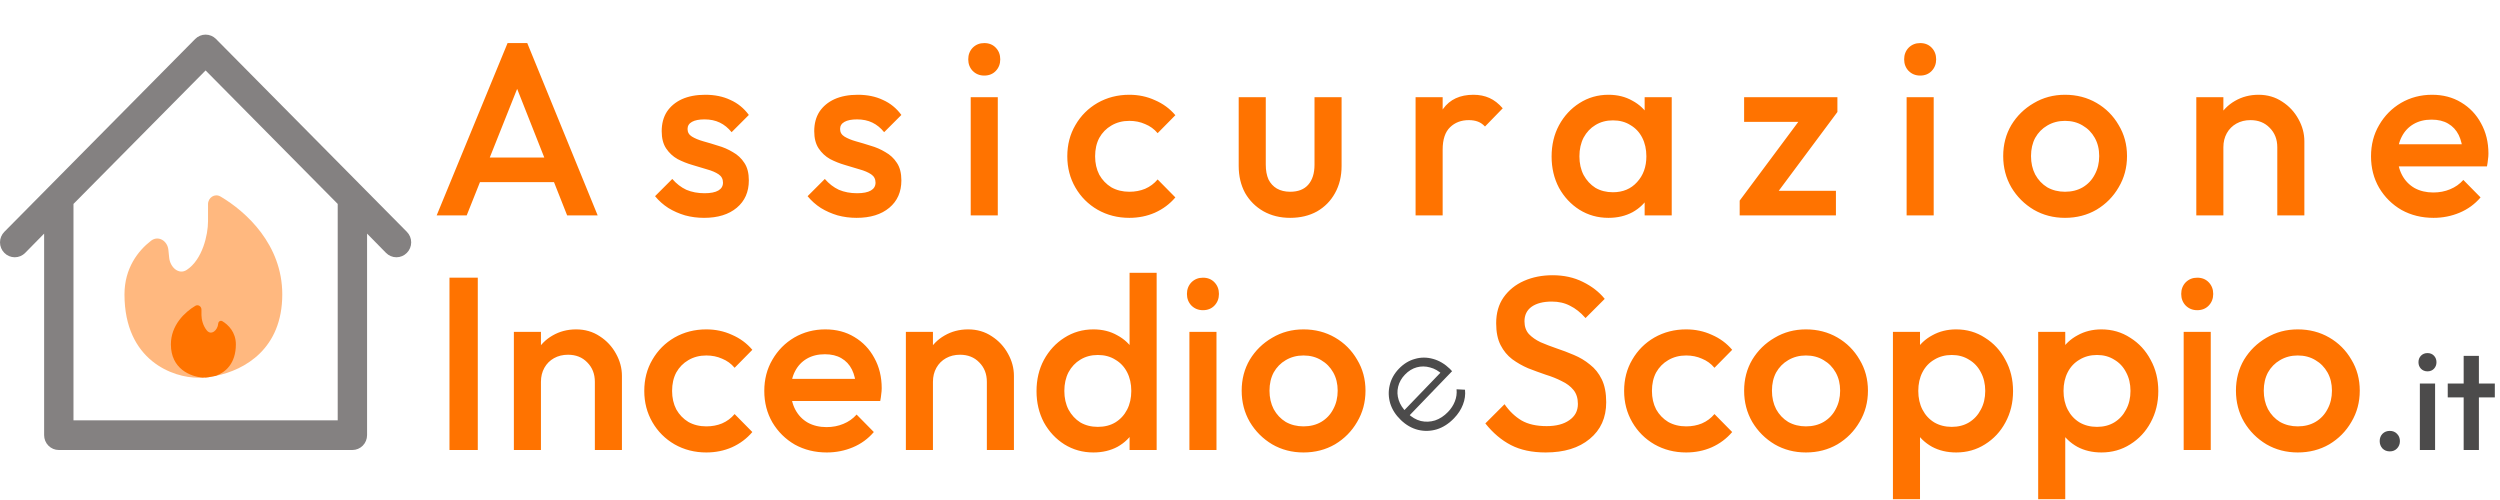 <?xml version="1.0" encoding="UTF-8"?> <svg xmlns="http://www.w3.org/2000/svg" width="650" height="130" viewBox="0 0 650 130" fill="none"><path d="M113.536 56L131.968 11.2H137.088L155.392 56H147.456L133.12 19.712H135.808L121.344 56H113.536ZM122.624 47.36V40.96H146.368V47.36H122.624ZM183.05 56.64C181.343 56.64 179.7 56.427 178.122 56C176.543 55.531 175.092 54.891 173.77 54.08C172.447 53.227 171.295 52.203 170.313 51.008L174.793 46.528C175.86 47.765 177.076 48.704 178.442 49.344C179.85 49.941 181.428 50.24 183.178 50.24C184.756 50.24 185.951 50.005 186.762 49.536C187.572 49.067 187.978 48.384 187.978 47.488C187.978 46.549 187.594 45.824 186.826 45.312C186.058 44.8 185.055 44.373 183.818 44.032C182.623 43.648 181.343 43.264 179.977 42.88C178.655 42.496 177.375 41.984 176.138 41.344C174.943 40.661 173.962 39.744 173.194 38.592C172.426 37.44 172.042 35.947 172.042 34.112C172.042 32.149 172.49 30.464 173.385 29.056C174.324 27.648 175.626 26.56 177.29 25.792C178.996 25.024 181.023 24.64 183.37 24.64C185.844 24.64 188.02 25.088 189.898 25.984C191.818 26.837 193.418 28.139 194.698 29.888L190.218 34.368C189.322 33.259 188.298 32.427 187.146 31.872C185.994 31.317 184.671 31.04 183.178 31.04C181.77 31.04 180.682 31.253 179.914 31.68C179.146 32.107 178.762 32.725 178.762 33.536C178.762 34.389 179.146 35.051 179.914 35.52C180.682 35.989 181.663 36.395 182.858 36.736C184.095 37.077 185.375 37.461 186.698 37.888C188.063 38.272 189.343 38.827 190.538 39.552C191.775 40.235 192.778 41.173 193.546 42.368C194.314 43.52 194.698 45.035 194.698 46.912C194.698 49.899 193.652 52.267 191.562 54.016C189.471 55.765 186.634 56.64 183.05 56.64ZM222.71 56.64C221.003 56.64 219.36 56.427 217.781 56C216.203 55.531 214.752 54.891 213.43 54.08C212.107 53.227 210.955 52.203 209.973 51.008L214.453 46.528C215.52 47.765 216.736 48.704 218.102 49.344C219.51 49.941 221.088 50.24 222.838 50.24C224.416 50.24 225.611 50.005 226.422 49.536C227.232 49.067 227.638 48.384 227.638 47.488C227.638 46.549 227.254 45.824 226.486 45.312C225.718 44.8 224.715 44.373 223.477 44.032C222.283 43.648 221.003 43.264 219.637 42.88C218.315 42.496 217.035 41.984 215.798 41.344C214.603 40.661 213.621 39.744 212.853 38.592C212.085 37.44 211.701 35.947 211.701 34.112C211.701 32.149 212.149 30.464 213.045 29.056C213.984 27.648 215.285 26.56 216.95 25.792C218.656 25.024 220.683 24.64 223.03 24.64C225.504 24.64 227.68 25.088 229.558 25.984C231.478 26.837 233.078 28.139 234.358 29.888L229.878 34.368C228.982 33.259 227.958 32.427 226.806 31.872C225.654 31.317 224.331 31.04 222.838 31.04C221.43 31.04 220.342 31.253 219.574 31.68C218.806 32.107 218.422 32.725 218.422 33.536C218.422 34.389 218.806 35.051 219.574 35.52C220.342 35.989 221.323 36.395 222.517 36.736C223.755 37.077 225.035 37.461 226.358 37.888C227.723 38.272 229.003 38.827 230.198 39.552C231.435 40.235 232.438 41.173 233.206 42.368C233.974 43.52 234.358 45.035 234.358 46.912C234.358 49.899 233.312 52.267 231.222 54.016C229.131 55.765 226.294 56.64 222.71 56.64ZM252.385 56V25.28H259.425V56H252.385ZM255.905 19.648C254.711 19.648 253.708 19.243 252.897 18.432C252.129 17.621 251.745 16.619 251.745 15.424C251.745 14.229 252.129 13.227 252.897 12.416C253.708 11.605 254.711 11.2 255.905 11.2C257.143 11.2 258.145 11.605 258.913 12.416C259.681 13.227 260.065 14.229 260.065 15.424C260.065 16.619 259.681 17.621 258.913 18.432C258.145 19.243 257.143 19.648 255.905 19.648ZM293.625 56.64C290.596 56.64 287.844 55.936 285.37 54.528C282.937 53.12 281.017 51.2 279.609 48.768C278.201 46.336 277.497 43.627 277.497 40.64C277.497 37.611 278.201 34.901 279.609 32.512C281.017 30.08 282.937 28.16 285.37 26.752C287.844 25.344 290.596 24.64 293.625 24.64C296.015 24.64 298.234 25.109 300.281 26.048C302.372 26.944 304.143 28.245 305.594 29.952L300.986 34.624C300.09 33.557 299.002 32.768 297.722 32.256C296.484 31.701 295.119 31.424 293.625 31.424C291.876 31.424 290.319 31.829 288.953 32.64C287.631 33.408 286.585 34.475 285.818 35.84C285.092 37.205 284.729 38.805 284.729 40.64C284.729 42.432 285.092 44.032 285.818 45.44C286.585 46.805 287.631 47.893 288.953 48.704C290.319 49.472 291.876 49.856 293.625 49.856C295.119 49.856 296.484 49.6 297.722 49.088C299.002 48.533 300.09 47.723 300.986 46.656L305.594 51.328C304.143 53.035 302.372 54.357 300.281 55.296C298.234 56.192 296.015 56.64 293.625 56.64ZM335.437 56.64C332.834 56.64 330.509 56.064 328.461 54.912C326.456 53.76 324.877 52.181 323.725 50.176C322.616 48.128 322.061 45.781 322.061 43.136V25.28H329.101V42.816C329.101 44.309 329.336 45.589 329.805 46.656C330.317 47.68 331.042 48.469 331.981 49.024C332.962 49.579 334.114 49.856 335.437 49.856C337.485 49.856 339.042 49.259 340.109 48.064C341.218 46.827 341.773 45.077 341.773 42.816V25.28H348.813V43.136C348.813 45.824 348.237 48.192 347.085 50.24C345.976 52.245 344.418 53.824 342.413 54.976C340.408 56.085 338.082 56.64 335.437 56.64ZM368.051 56V25.28H375.091V56H368.051ZM375.091 38.912L372.659 37.696C372.659 33.813 373.513 30.677 375.219 28.288C376.969 25.856 379.593 24.64 383.091 24.64C384.627 24.64 386.014 24.917 387.251 25.472C388.489 26.027 389.641 26.923 390.707 28.16L386.099 32.896C385.545 32.299 384.926 31.872 384.243 31.616C383.561 31.36 382.771 31.232 381.875 31.232C379.913 31.232 378.291 31.851 377.011 33.088C375.731 34.325 375.091 36.267 375.091 38.912ZM418.2 56.64C415.427 56.64 412.91 55.936 410.648 54.528C408.43 53.12 406.659 51.221 405.336 48.832C404.056 46.4 403.416 43.691 403.416 40.704C403.416 37.675 404.056 34.965 405.336 32.576C406.659 30.144 408.43 28.224 410.648 26.816C412.91 25.365 415.427 24.64 418.2 24.64C420.547 24.64 422.616 25.152 424.408 26.176C426.243 27.157 427.694 28.523 428.76 30.272C429.827 32.021 430.36 34.005 430.36 36.224V45.056C430.36 47.275 429.827 49.259 428.76 51.008C427.736 52.757 426.307 54.144 424.472 55.168C422.638 56.149 420.547 56.64 418.2 56.64ZM419.352 49.984C421.955 49.984 424.046 49.109 425.624 47.36C427.246 45.611 428.056 43.371 428.056 40.64C428.056 38.805 427.694 37.184 426.968 35.776C426.243 34.368 425.219 33.28 423.896 32.512C422.616 31.701 421.102 31.296 419.352 31.296C417.646 31.296 416.131 31.701 414.808 32.512C413.528 33.28 412.504 34.368 411.736 35.776C411.011 37.184 410.648 38.805 410.648 40.64C410.648 42.475 411.011 44.096 411.736 45.504C412.504 46.912 413.528 48.021 414.808 48.832C416.131 49.6 417.646 49.984 419.352 49.984ZM427.608 56V47.744L428.824 40.256L427.608 32.832V25.28H434.648V56H427.608ZM452.317 52.16L469.469 29.12H477.726L460.573 52.16H452.317ZM452.317 56V52.16L458.717 49.6H477.341V56H452.317ZM453.469 31.68V25.28H477.726V29.12L471.326 31.68H453.469ZM495.721 56V25.28H502.761V56H495.721ZM499.241 19.648C498.046 19.648 497.043 19.243 496.233 18.432C495.465 17.621 495.081 16.619 495.081 15.424C495.081 14.229 495.465 13.227 496.233 12.416C497.043 11.605 498.046 11.2 499.241 11.2C500.478 11.2 501.481 11.605 502.249 12.416C503.017 13.227 503.401 14.229 503.401 15.424C503.401 16.619 503.017 17.621 502.249 18.432C501.481 19.243 500.478 19.648 499.241 19.648ZM536.897 56.64C533.91 56.64 531.201 55.936 528.769 54.528C526.337 53.077 524.395 51.136 522.945 48.704C521.537 46.272 520.833 43.563 520.833 40.576C520.833 37.589 521.537 34.901 522.945 32.512C524.395 30.123 526.337 28.224 528.769 26.816C531.201 25.365 533.91 24.64 536.897 24.64C539.926 24.64 542.657 25.344 545.089 26.752C547.521 28.16 549.441 30.08 550.849 32.512C552.299 34.901 553.025 37.589 553.025 40.576C553.025 43.563 552.299 46.272 550.849 48.704C549.441 51.136 547.521 53.077 545.089 54.528C542.657 55.936 539.926 56.64 536.897 56.64ZM536.897 49.856C538.646 49.856 540.182 49.472 541.505 48.704C542.87 47.893 543.915 46.784 544.641 45.376C545.409 43.968 545.793 42.368 545.793 40.576C545.793 38.784 545.409 37.205 544.641 35.84C543.873 34.475 542.827 33.408 541.505 32.64C540.182 31.829 538.646 31.424 536.897 31.424C535.19 31.424 533.654 31.829 532.289 32.64C530.966 33.408 529.921 34.475 529.153 35.84C528.427 37.205 528.065 38.784 528.065 40.576C528.065 42.368 528.427 43.968 529.153 45.376C529.921 46.784 530.966 47.893 532.289 48.704C533.654 49.472 535.19 49.856 536.897 49.856ZM592.095 56V38.272C592.095 36.224 591.434 34.539 590.111 33.216C588.831 31.893 587.167 31.232 585.119 31.232C583.754 31.232 582.538 31.531 581.471 32.128C580.404 32.725 579.572 33.557 578.975 34.624C578.378 35.691 578.079 36.907 578.079 38.272L575.327 36.736C575.327 34.389 575.839 32.32 576.863 30.528C577.887 28.693 579.295 27.264 581.087 26.24C582.922 25.173 584.97 24.64 587.231 24.64C589.535 24.64 591.583 25.237 593.375 26.432C595.167 27.584 596.575 29.099 597.599 30.976C598.623 32.811 599.135 34.731 599.135 36.736V56H592.095ZM571.039 56V25.28H578.079V56H571.039ZM632.721 56.64C629.649 56.64 626.876 55.957 624.401 54.592C621.969 53.184 620.028 51.264 618.577 48.832C617.169 46.4 616.465 43.669 616.465 40.64C616.465 37.611 617.169 34.901 618.577 32.512C619.985 30.08 621.884 28.16 624.273 26.752C626.705 25.344 629.393 24.64 632.337 24.64C635.196 24.64 637.713 25.301 639.889 26.624C642.108 27.947 643.836 29.76 645.073 32.064C646.353 34.368 646.993 36.992 646.993 39.936C646.993 40.448 646.95 40.981 646.865 41.536C646.822 42.048 646.737 42.624 646.609 43.264H621.393V37.504H642.961L640.337 39.808C640.252 37.931 639.889 36.352 639.249 35.072C638.609 33.792 637.692 32.811 636.497 32.128C635.345 31.445 633.916 31.104 632.209 31.104C630.417 31.104 628.86 31.488 627.537 32.256C626.214 33.024 625.19 34.112 624.465 35.52C623.74 36.885 623.377 38.528 623.377 40.448C623.377 42.368 623.761 44.053 624.529 45.504C625.297 46.955 626.385 48.085 627.793 48.896C629.201 49.664 630.822 50.048 632.657 50.048C634.236 50.048 635.686 49.771 637.009 49.216C638.374 48.661 639.526 47.851 640.465 46.784L644.945 51.328C643.452 53.077 641.638 54.4 639.505 55.296C637.372 56.192 635.11 56.64 632.721 56.64ZM116.864 117V72.2H124.224V117H116.864ZM154.663 117V99.272C154.663 97.224 154.001 95.539 152.679 94.216C151.399 92.893 149.735 92.232 147.687 92.232C146.321 92.232 145.105 92.531 144.038 93.128C142.972 93.725 142.14 94.557 141.542 95.624C140.945 96.691 140.646 97.907 140.646 99.272L137.894 97.736C137.894 95.389 138.406 93.32 139.431 91.528C140.455 89.693 141.863 88.264 143.655 87.24C145.489 86.173 147.537 85.64 149.799 85.64C152.103 85.64 154.151 86.237 155.943 87.432C157.735 88.584 159.143 90.099 160.167 91.976C161.19 93.811 161.702 95.731 161.702 97.736V117H154.663ZM133.606 117V86.28H140.646V117H133.606ZM183.64 117.64C180.611 117.64 177.859 116.936 175.384 115.528C172.952 114.12 171.032 112.2 169.624 109.768C168.216 107.336 167.512 104.627 167.512 101.64C167.512 98.611 168.216 95.901 169.624 93.512C171.032 91.08 172.952 89.16 175.384 87.752C177.859 86.344 180.611 85.64 183.64 85.64C186.03 85.64 188.249 86.109 190.296 87.048C192.387 87.944 194.158 89.245 195.608 90.952L191 95.624C190.104 94.557 189.016 93.768 187.736 93.256C186.499 92.701 185.134 92.424 183.64 92.424C181.891 92.424 180.334 92.829 178.968 93.64C177.646 94.408 176.6 95.475 175.832 96.84C175.107 98.205 174.744 99.805 174.744 101.64C174.744 103.432 175.107 105.032 175.832 106.44C176.6 107.805 177.646 108.893 178.968 109.704C180.334 110.472 181.891 110.856 183.64 110.856C185.134 110.856 186.499 110.6 187.736 110.088C189.016 109.533 190.104 108.723 191 107.656L195.608 112.328C194.158 114.035 192.387 115.357 190.296 116.296C188.249 117.192 186.03 117.64 183.64 117.64ZM214.971 117.64C211.899 117.64 209.126 116.957 206.651 115.592C204.219 114.184 202.278 112.264 200.827 109.832C199.419 107.4 198.715 104.669 198.715 101.64C198.715 98.611 199.419 95.901 200.827 93.512C202.235 91.08 204.134 89.16 206.523 87.752C208.955 86.344 211.643 85.64 214.587 85.64C217.446 85.64 219.963 86.301 222.139 87.624C224.358 88.947 226.086 90.76 227.323 93.064C228.603 95.368 229.243 97.992 229.243 100.936C229.243 101.448 229.2 101.981 229.115 102.536C229.072 103.048 228.987 103.624 228.859 104.264H203.643V98.504H225.211L222.587 100.808C222.502 98.931 222.139 97.352 221.499 96.072C220.859 94.792 219.942 93.811 218.747 93.128C217.595 92.445 216.166 92.104 214.459 92.104C212.667 92.104 211.11 92.488 209.787 93.256C208.464 94.024 207.44 95.112 206.715 96.52C205.99 97.885 205.627 99.528 205.627 101.448C205.627 103.368 206.011 105.053 206.779 106.504C207.547 107.955 208.635 109.085 210.043 109.896C211.451 110.664 213.072 111.048 214.907 111.048C216.486 111.048 217.936 110.771 219.259 110.216C220.624 109.661 221.776 108.851 222.715 107.784L227.195 112.328C225.702 114.077 223.888 115.4 221.755 116.296C219.622 117.192 217.36 117.64 214.971 117.64ZM256.582 117V99.272C256.582 97.224 255.921 95.539 254.598 94.216C253.318 92.893 251.654 92.232 249.606 92.232C248.241 92.232 247.025 92.531 245.958 93.128C244.892 93.725 244.06 94.557 243.462 95.624C242.865 96.691 242.566 97.907 242.566 99.272L239.814 97.736C239.814 95.389 240.326 93.32 241.35 91.528C242.374 89.693 243.782 88.264 245.574 87.24C247.409 86.173 249.457 85.64 251.718 85.64C254.022 85.64 256.07 86.237 257.862 87.432C259.654 88.584 261.062 90.099 262.086 91.976C263.11 93.811 263.622 95.731 263.622 97.736V117H256.582ZM235.526 117V86.28H242.566V117H235.526ZM284.28 117.64C281.507 117.64 278.99 116.936 276.728 115.528C274.51 114.12 272.739 112.221 271.416 109.832C270.136 107.4 269.496 104.691 269.496 101.704C269.496 98.675 270.136 95.965 271.416 93.576C272.739 91.144 274.51 89.224 276.728 87.816C278.99 86.365 281.507 85.64 284.28 85.64C286.627 85.64 288.696 86.152 290.488 87.176C292.323 88.157 293.774 89.523 294.84 91.272C295.907 93.021 296.44 95.005 296.44 97.224V106.056C296.44 108.275 295.907 110.259 294.84 112.008C293.816 113.757 292.387 115.144 290.552 116.168C288.718 117.149 286.627 117.64 284.28 117.64ZM285.432 110.984C287.182 110.984 288.696 110.6 289.976 109.832C291.299 109.021 292.323 107.912 293.048 106.504C293.774 105.096 294.136 103.475 294.136 101.64C294.136 99.805 293.774 98.184 293.048 96.776C292.323 95.368 291.299 94.28 289.976 93.512C288.696 92.701 287.182 92.296 285.432 92.296C283.726 92.296 282.211 92.701 280.888 93.512C279.608 94.28 278.584 95.368 277.816 96.776C277.091 98.184 276.728 99.805 276.728 101.64C276.728 103.475 277.091 105.096 277.816 106.504C278.584 107.912 279.608 109.021 280.888 109.832C282.211 110.6 283.726 110.984 285.432 110.984ZM300.729 117H293.688V108.744L294.904 101.256L293.688 93.832V70.92H300.729V117ZM309.245 117V86.28H316.285V117H309.245ZM312.765 80.648C311.571 80.648 310.568 80.243 309.757 79.432C308.989 78.621 308.605 77.619 308.605 76.424C308.605 75.229 308.989 74.227 309.757 73.416C310.568 72.605 311.571 72.2 312.765 72.2C314.003 72.2 315.005 72.605 315.773 73.416C316.541 74.227 316.925 75.229 316.925 76.424C316.925 77.619 316.541 78.621 315.773 79.432C315.005 80.243 314.003 80.648 312.765 80.648ZM338.901 117.64C335.915 117.64 333.205 116.936 330.773 115.528C328.341 114.077 326.4 112.136 324.949 109.704C323.541 107.272 322.837 104.563 322.837 101.576C322.837 98.589 323.541 95.901 324.949 93.512C326.4 91.123 328.341 89.224 330.773 87.816C333.205 86.365 335.915 85.64 338.901 85.64C341.931 85.64 344.661 86.344 347.093 87.752C349.525 89.16 351.445 91.08 352.853 93.512C354.304 95.901 355.029 98.589 355.029 101.576C355.029 104.563 354.304 107.272 352.853 109.704C351.445 112.136 349.525 114.077 347.093 115.528C344.661 116.936 341.931 117.64 338.901 117.64ZM338.901 110.856C340.651 110.856 342.187 110.472 343.509 109.704C344.875 108.893 345.92 107.784 346.645 106.376C347.413 104.968 347.797 103.368 347.797 101.576C347.797 99.784 347.413 98.205 346.645 96.84C345.877 95.475 344.832 94.408 343.509 93.64C342.187 92.829 340.651 92.424 338.901 92.424C337.195 92.424 335.659 92.829 334.293 93.64C332.971 94.408 331.925 95.475 331.157 96.84C330.432 98.205 330.069 99.784 330.069 101.576C330.069 103.368 330.432 104.968 331.157 106.376C331.925 107.784 332.971 108.893 334.293 109.704C335.659 110.472 337.195 110.856 338.901 110.856ZM401.869 117.64C398.328 117.64 395.32 117 392.845 115.72C390.37 114.44 388.152 112.563 386.189 110.088L391.181 105.096C392.418 106.888 393.89 108.296 395.597 109.32C397.304 110.301 399.48 110.792 402.125 110.792C404.6 110.792 406.562 110.28 408.013 109.256C409.506 108.232 410.253 106.824 410.253 105.032C410.253 103.539 409.869 102.323 409.101 101.384C408.333 100.445 407.309 99.677 406.029 99.08C404.792 98.44 403.405 97.885 401.869 97.416C400.376 96.904 398.861 96.349 397.325 95.752C395.832 95.112 394.445 94.323 393.165 93.384C391.928 92.445 390.925 91.229 390.157 89.736C389.389 88.243 389.005 86.344 389.005 84.04C389.005 81.395 389.645 79.155 390.925 77.32C392.248 75.443 394.018 74.013 396.237 73.032C398.456 72.051 400.93 71.56 403.661 71.56C406.605 71.56 409.229 72.136 411.533 73.288C413.88 74.44 415.778 75.912 417.229 77.704L412.237 82.696C410.957 81.245 409.613 80.179 408.205 79.496C406.84 78.771 405.261 78.408 403.469 78.408C401.25 78.408 399.501 78.856 398.221 79.752C396.984 80.648 396.365 81.907 396.365 83.528C396.365 84.893 396.749 86.003 397.517 86.856C398.285 87.667 399.288 88.371 400.525 88.968C401.805 89.523 403.192 90.056 404.685 90.568C406.221 91.08 407.736 91.656 409.229 92.296C410.765 92.936 412.152 93.768 413.389 94.792C414.669 95.773 415.693 97.053 416.461 98.632C417.229 100.211 417.613 102.195 417.613 104.584C417.613 108.595 416.184 111.773 413.325 114.12C410.509 116.467 406.69 117.64 401.869 117.64ZM438.401 117.64C435.371 117.64 432.619 116.936 430.145 115.528C427.713 114.12 425.793 112.2 424.385 109.768C422.977 107.336 422.273 104.627 422.273 101.64C422.273 98.611 422.977 95.901 424.385 93.512C425.793 91.08 427.713 89.16 430.145 87.752C432.619 86.344 435.371 85.64 438.401 85.64C440.79 85.64 443.009 86.109 445.057 87.048C447.147 87.944 448.918 89.245 450.369 90.952L445.761 95.624C444.865 94.557 443.777 93.768 442.497 93.256C441.259 92.701 439.894 92.424 438.401 92.424C436.651 92.424 435.094 92.829 433.729 93.64C432.406 94.408 431.361 95.475 430.593 96.84C429.867 98.205 429.505 99.805 429.505 101.64C429.505 103.432 429.867 105.032 430.593 106.44C431.361 107.805 432.406 108.893 433.729 109.704C435.094 110.472 436.651 110.856 438.401 110.856C439.894 110.856 441.259 110.6 442.497 110.088C443.777 109.533 444.865 108.723 445.761 107.656L450.369 112.328C448.918 114.035 447.147 115.357 445.057 116.296C443.009 117.192 440.79 117.64 438.401 117.64ZM469.539 117.64C466.552 117.64 463.843 116.936 461.411 115.528C458.979 114.077 457.038 112.136 455.587 109.704C454.179 107.272 453.475 104.563 453.475 101.576C453.475 98.589 454.179 95.901 455.587 93.512C457.038 91.123 458.979 89.224 461.411 87.816C463.843 86.365 466.552 85.64 469.539 85.64C472.568 85.64 475.299 86.344 477.731 87.752C480.163 89.16 482.083 91.08 483.491 93.512C484.942 95.901 485.667 98.589 485.667 101.576C485.667 104.563 484.942 107.272 483.491 109.704C482.083 112.136 480.163 114.077 477.731 115.528C475.299 116.936 472.568 117.64 469.539 117.64ZM469.539 110.856C471.288 110.856 472.824 110.472 474.147 109.704C475.512 108.893 476.558 107.784 477.283 106.376C478.051 104.968 478.435 103.368 478.435 101.576C478.435 99.784 478.051 98.205 477.283 96.84C476.515 95.475 475.47 94.408 474.147 93.64C472.824 92.829 471.288 92.424 469.539 92.424C467.832 92.424 466.296 92.829 464.931 93.64C463.608 94.408 462.563 95.475 461.795 96.84C461.07 98.205 460.707 99.784 460.707 101.576C460.707 103.368 461.07 104.968 461.795 106.376C462.563 107.784 463.608 108.893 464.931 109.704C466.296 110.472 467.832 110.856 469.539 110.856ZM508.61 117.64C506.263 117.64 504.172 117.149 502.338 116.168C500.503 115.144 499.052 113.757 497.986 112.008C496.962 110.259 496.45 108.275 496.45 106.056V97.224C496.45 95.005 496.983 93.021 498.05 91.272C499.116 89.523 500.567 88.157 502.402 87.176C504.236 86.152 506.306 85.64 508.61 85.64C511.383 85.64 513.879 86.365 516.098 87.816C518.359 89.224 520.13 91.144 521.41 93.576C522.732 95.965 523.394 98.675 523.394 101.704C523.394 104.691 522.732 107.4 521.41 109.832C520.13 112.221 518.359 114.12 516.098 115.528C513.879 116.936 511.383 117.64 508.61 117.64ZM492.162 129.8V86.28H499.202V94.536L497.986 102.024L499.202 109.448V129.8H492.162ZM507.458 110.984C509.164 110.984 510.658 110.6 511.938 109.832C513.26 109.021 514.284 107.912 515.01 106.504C515.778 105.096 516.162 103.475 516.162 101.64C516.162 99.805 515.778 98.184 515.01 96.776C514.284 95.368 513.26 94.28 511.938 93.512C510.658 92.701 509.164 92.296 507.458 92.296C505.751 92.296 504.236 92.701 502.914 93.512C501.591 94.28 500.567 95.368 499.842 96.776C499.116 98.184 498.754 99.805 498.754 101.64C498.754 103.475 499.116 105.096 499.842 106.504C500.567 107.912 501.591 109.021 502.914 109.832C504.236 110.6 505.751 110.984 507.458 110.984ZM546.374 117.64C544.028 117.64 541.937 117.149 540.102 116.168C538.268 115.144 536.817 113.757 535.75 112.008C534.726 110.259 534.214 108.275 534.214 106.056V97.224C534.214 95.005 534.748 93.021 535.814 91.272C536.881 89.523 538.332 88.157 540.166 87.176C542.001 86.152 544.07 85.64 546.374 85.64C549.148 85.64 551.644 86.365 553.862 87.816C556.124 89.224 557.894 91.144 559.174 93.576C560.497 95.965 561.158 98.675 561.158 101.704C561.158 104.691 560.497 107.4 559.174 109.832C557.894 112.221 556.124 114.12 553.862 115.528C551.644 116.936 549.148 117.64 546.374 117.64ZM529.926 129.8V86.28H536.966V94.536L535.75 102.024L536.966 109.448V129.8H529.926ZM545.222 110.984C546.929 110.984 548.422 110.6 549.702 109.832C551.025 109.021 552.049 107.912 552.774 106.504C553.542 105.096 553.926 103.475 553.926 101.64C553.926 99.805 553.542 98.184 552.774 96.776C552.049 95.368 551.025 94.28 549.702 93.512C548.422 92.701 546.929 92.296 545.222 92.296C543.516 92.296 542.001 92.701 540.678 93.512C539.356 94.28 538.332 95.368 537.606 96.776C536.881 98.184 536.518 99.805 536.518 101.64C536.518 103.475 536.881 105.096 537.606 106.504C538.332 107.912 539.356 109.021 540.678 109.832C542.001 110.6 543.516 110.984 545.222 110.984ZM567.756 117V86.28H574.796V117H567.756ZM571.276 80.648C570.081 80.648 569.078 80.243 568.268 79.432C567.5 78.621 567.116 77.619 567.116 76.424C567.116 75.229 567.5 74.227 568.268 73.416C569.078 72.605 570.081 72.2 571.276 72.2C572.513 72.2 573.516 72.605 574.284 73.416C575.052 74.227 575.436 75.229 575.436 76.424C575.436 77.619 575.052 78.621 574.284 79.432C573.516 80.243 572.513 80.648 571.276 80.648ZM597.411 117.64C594.425 117.64 591.715 116.936 589.283 115.528C586.851 114.077 584.91 112.136 583.459 109.704C582.051 107.272 581.347 104.563 581.347 101.576C581.347 98.589 582.051 95.901 583.459 93.512C584.91 91.123 586.851 89.224 589.283 87.816C591.715 86.365 594.425 85.64 597.411 85.64C600.441 85.64 603.171 86.344 605.603 87.752C608.035 89.16 609.955 91.08 611.363 93.512C612.814 95.901 613.539 98.589 613.539 101.576C613.539 104.563 612.814 107.272 611.363 109.704C609.955 112.136 608.035 114.077 605.603 115.528C603.171 116.936 600.441 117.64 597.411 117.64ZM597.411 110.856C599.161 110.856 600.697 110.472 602.019 109.704C603.385 108.893 604.43 107.784 605.155 106.376C605.923 104.968 606.307 103.368 606.307 101.576C606.307 99.784 605.923 98.205 605.155 96.84C604.387 95.475 603.342 94.408 602.019 93.64C600.697 92.829 599.161 92.424 597.411 92.424C595.705 92.424 594.169 92.829 592.803 93.64C591.481 94.408 590.435 95.475 589.667 96.84C588.942 98.205 588.579 99.784 588.579 101.576C588.579 103.368 588.942 104.968 589.667 106.376C590.435 107.784 591.481 108.893 592.803 109.704C594.169 110.472 595.705 110.856 597.411 110.856Z" fill="#FF7300"></path><path d="M621.35 117.36C620.582 117.36 619.946 117.108 619.442 116.604C618.962 116.076 618.722 115.44 618.722 114.696C618.722 113.928 618.962 113.292 619.442 112.788C619.946 112.284 620.582 112.032 621.35 112.032C622.118 112.032 622.742 112.284 623.222 112.788C623.726 113.292 623.978 113.928 623.978 114.696C623.978 115.44 623.726 116.076 623.222 116.604C622.742 117.108 622.118 117.36 621.35 117.36ZM629.163 117V99.72H633.123V117H629.163ZM631.143 96.552C630.471 96.552 629.907 96.324 629.451 95.868C629.019 95.412 628.803 94.848 628.803 94.176C628.803 93.504 629.019 92.94 629.451 92.484C629.907 92.028 630.471 91.8 631.143 91.8C631.839 91.8 632.403 92.028 632.835 92.484C633.267 92.94 633.483 93.504 633.483 94.176C633.483 94.848 633.267 95.412 632.835 95.868C632.403 96.324 631.839 96.552 631.143 96.552ZM640.553 117V92.52H644.513V117H640.553ZM636.413 103.32V99.72H648.653V103.32H636.413Z" fill="#4C4B4B"></path><path d="M378.06 108.737C376.695 110.155 375.202 111.117 373.582 111.623C371.945 112.112 370.317 112.16 368.697 111.766C367.06 111.355 365.567 110.501 364.218 109.202C362.87 107.904 361.952 106.47 361.464 104.901C360.992 103.314 360.946 101.736 361.323 100.168C361.7 98.565 362.497 97.133 363.712 95.871C364.944 94.591 366.328 93.742 367.865 93.323C369.401 92.869 370.971 92.865 372.575 93.31C374.161 93.738 375.637 94.61 377.003 95.925C377.09 96.008 377.176 96.109 377.263 96.226C377.35 96.309 377.445 96.401 377.549 96.501L366.137 108.351L364.763 107.028L375.225 96.162L375.071 97.413C374.085 96.464 373.004 95.84 371.827 95.539C370.65 95.205 369.495 95.193 368.364 95.503C367.233 95.813 366.209 96.443 365.294 97.394C364.395 98.328 363.803 99.374 363.52 100.534C363.236 101.693 363.284 102.855 363.662 104.019C364.04 105.183 364.731 106.248 365.734 107.213L366.019 107.488C367.056 108.487 368.189 109.144 369.417 109.461C370.644 109.743 371.874 109.694 373.106 109.315C374.337 108.901 375.461 108.167 376.476 107.112C377.275 106.283 377.869 105.372 378.258 104.38C378.663 103.371 378.813 102.316 378.707 101.214L380.899 101.326C381.042 102.63 380.863 103.923 380.361 105.206C379.876 106.471 379.109 107.648 378.06 108.737Z" fill="#4C4B4B"></path><path d="M105.781 60.273L94.331 48.704L56.165 10.141C55.81 9.779 55.388 9.492 54.923 9.297C54.458 9.101 53.959 9 53.455 9C52.951 9 52.452 9.101 51.987 9.297C51.522 9.492 51.1 9.779 50.745 10.141L12.579 48.704L1.129 60.273C0.771 60.632 0.487 61.058 0.294 61.528C0.1 61.998 0 62.502 0 63.011C0 63.52 0.1 64.024 0.294 64.494C0.487 64.964 0.771 65.391 1.129 65.749C1.484 66.111 1.906 66.397 2.371 66.593C2.836 66.789 3.335 66.89 3.839 66.89C4.343 66.89 4.841 66.789 5.307 66.593C5.772 66.397 6.194 66.111 6.549 65.749L11.472 60.736V113.144C11.472 114.166 11.874 115.147 12.59 115.871C13.306 116.594 14.277 117 15.289 117H91.621C92.634 117 93.605 116.594 94.32 115.871C95.036 115.147 95.438 114.166 95.438 113.144V60.736L100.362 65.749C100.716 66.111 101.139 66.397 101.604 66.593C102.069 66.789 102.568 66.89 103.071 66.89C103.575 66.89 104.074 66.789 104.539 66.593C105.004 66.397 105.426 66.111 105.781 65.749C106.139 65.391 106.423 64.964 106.617 64.494C106.81 64.024 106.91 63.52 106.91 63.011C106.91 62.502 106.81 61.998 106.617 61.528C106.423 61.058 106.139 60.632 105.781 60.273ZM87.805 109.287H19.105V53.023L53.455 18.316L87.805 53.023V109.287Z" fill="#848181"></path><path opacity="0.5" d="M56.093 97.724C63.637 96.196 73.391 90.713 73.391 76.534C73.391 63.632 64.043 55.039 57.322 51.092C55.831 50.215 54.085 51.368 54.085 53.111V57.569C54.085 61.085 52.622 67.502 48.557 70.172C46.481 71.534 44.24 69.495 43.987 67.007L43.78 64.964C43.54 62.589 41.146 61.147 39.267 62.595C35.892 65.197 32.365 69.752 32.365 76.534C32.365 93.874 45.129 98.209 51.51 98.209C51.882 98.209 52.272 98.198 52.678 98.174C53.754 98.037 52.678 98.416 56.093 97.724Z" fill="#FF7300"></path><path d="M44.432 89.538C44.432 95.926 49.527 97.902 52.678 98.174C53.754 98.037 52.678 98.416 56.093 97.724C58.6 96.829 61.325 94.532 61.325 89.538C61.325 86.374 59.349 84.422 57.801 83.508C57.328 83.228 56.778 83.58 56.736 84.133C56.602 85.884 54.938 87.278 53.804 85.947C52.802 84.77 52.381 83.052 52.381 81.952V80.516C52.381 79.649 51.518 79.075 50.781 79.517C48.04 81.161 44.432 84.541 44.432 89.538Z" fill="#FF7300"></path></svg> 